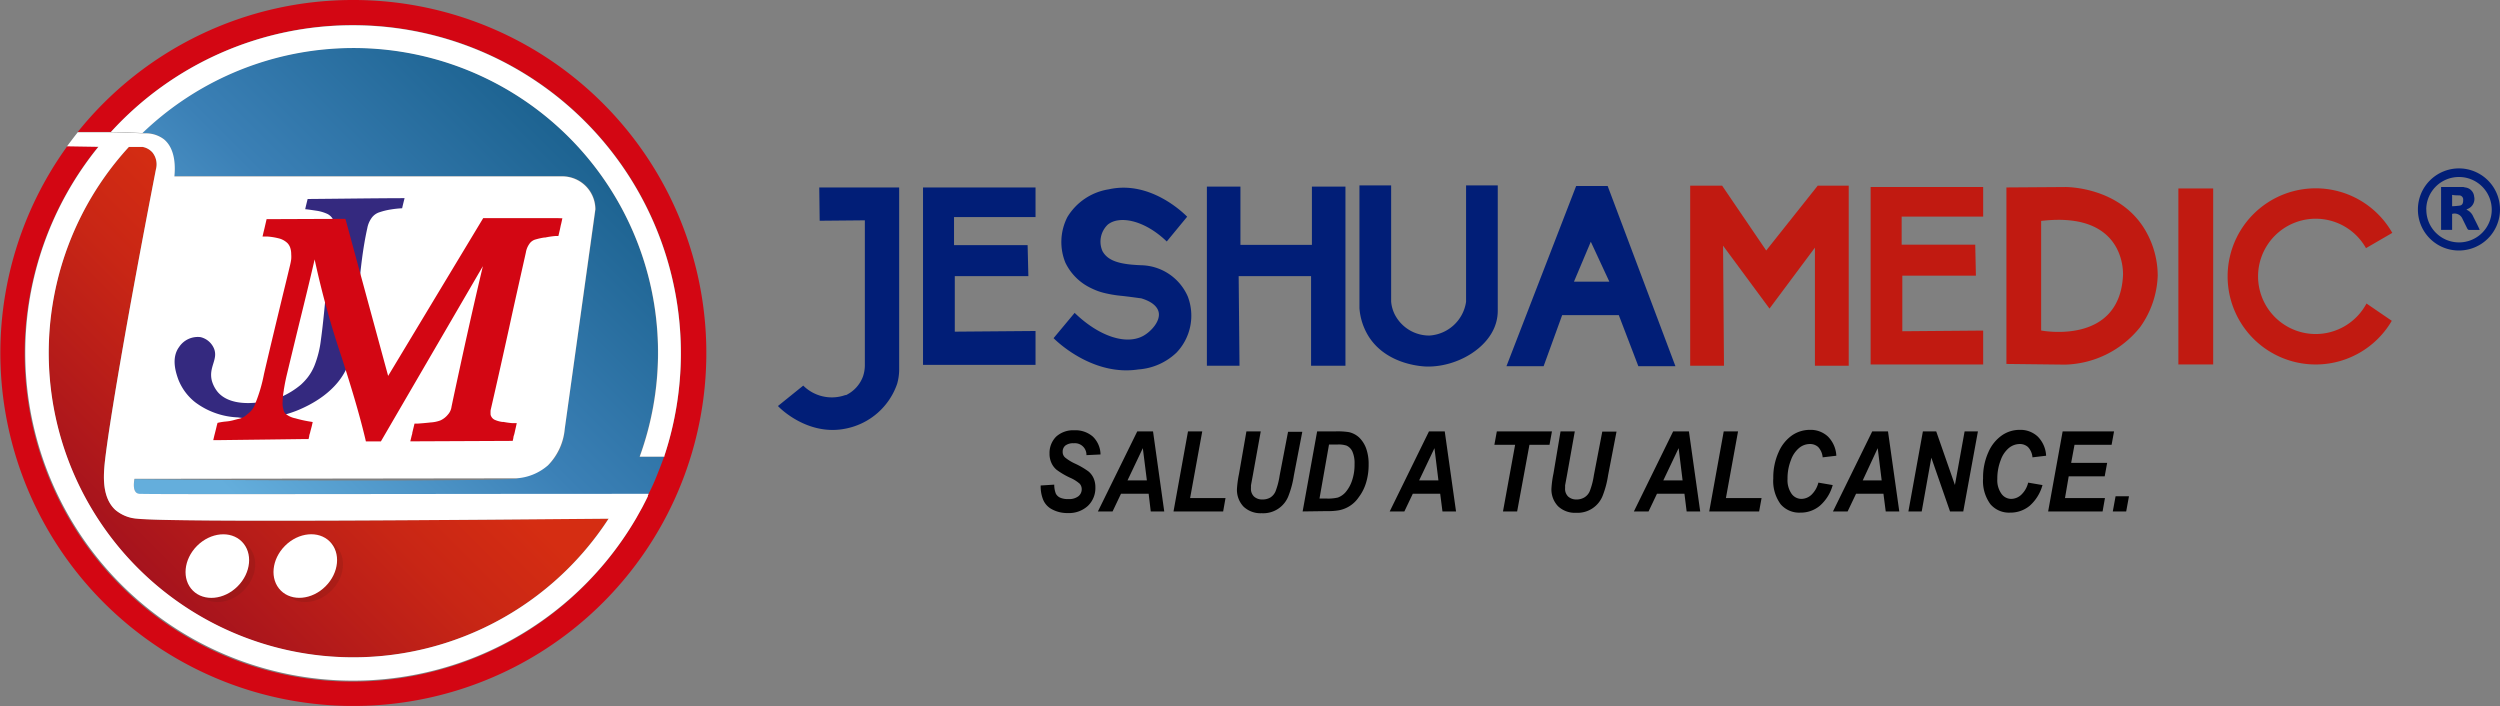 <svg id="b0d79450-3940-4662-85e9-d6892351d1b5" data-name="Capa 1" xmlns="http://www.w3.org/2000/svg" xmlns:xlink="http://www.w3.org/1999/xlink" viewBox="0 0 296.61 83.76"><rect x="0" y="0" width="296.61" height="83.76" fill="#808080" stroke="none"/><defs><style>.e13bd9e3-4b13-48ef-b244-f0695514e1f0{fill:url(#b43fa796-d0ee-49b0-8e86-27eb6309d8c0);}.af23a44f-b282-445a-a761-fe8cb786b48d{fill:none;}.a11d027b-7ba7-494b-ae5e-291438422fd4{fill:url(#b19e5253-5f72-44f6-8177-beae261dcca4);}.eb7aa172-0f48-4b33-9cce-be73b4a40d30{fill:#d30613;}.b2eecead-2131-4f29-8980-4edf38e983b2{fill:#006a9d;}.bb42adbe-a1c1-40d7-8514-c8ac42f30c01{fill:#631b15;opacity:0.18;}.afa5f0c2-b7ec-40f4-9554-54b22bd30f61{fill:#fff;}.b43771ac-a5a4-4fee-b71a-28127b80b63d{fill:#34297f;}.ff3666c5-53a8-48a7-ad2e-5c89d7334b00{fill:#011e77;}.b52b5794-0f44-40dd-a9f0-b688f2174951{fill:#c11a11;}</style><linearGradient id="b43fa796-d0ee-49b0-8e86-27eb6309d8c0" x1="20.94" y1="63.2" x2="67.61" y2="16.53" gradientUnits="userSpaceOnUse"><stop offset="0.12" stop-color="#64aedc"/><stop offset="0.56" stop-color="#3b80b6"/><stop offset="1" stop-color="#1d6391"/></linearGradient><linearGradient id="b19e5253-5f72-44f6-8177-beae261dcca4" x1="16.35" y1="67.43" x2="47.24" y2="36.54" gradientUnits="userSpaceOnUse"><stop offset="0" stop-color="#a6131d"/><stop offset="0.55" stop-color="#c82615"/><stop offset="0.85" stop-color="#d52d12"/></linearGradient></defs><g id="ecb818fc-6a25-4c6f-8394-3941ce065f2d" data-name="logo jeshua"><path class="e13bd9e3-4b13-48ef-b244-f0695514e1f0" d="M78.66,54.18h-2.8a36.12,36.12,0,0,0-59-38.39l.42,0a3.55,3.55,0,0,1,2.12.7c1.49,1.21,1.33,3.6,1.25,4.41H66.77a3.92,3.92,0,0,1,3.9,3.9L67,50.91a6.32,6.32,0,0,1-1.92,4.24l-.08.07a15.55,15.55,0,0,1-3.74,1.57c-1.73.22-20.11.33-45.3.06-.17,1,0,1.48.26,1.67a.76.76,0,0,0,.46.11c1,0,37.66,0,57.19,0H77c.32-.7.64-1.43,1-2.2s.62-1.57.89-2.33Z"/><path class="af23a44f-b282-445a-a761-fe8cb786b48d" d="M16.26,61.53a4.47,4.47,0,0,1-2.6-1.06c-1.57-1.47-1.38-4-1.24-5.48.44-4.19,2.66-17.32,6.08-34.87a2.26,2.26,0,0,0-.41-2,2.07,2.07,0,0,0-1.17-.66l-1.63,0A36.13,36.13,0,1,0,72.21,61.51C58.33,61.65,20.61,62,16.26,61.53Z"/><path class="a11d027b-7ba7-494b-ae5e-291438422fd4" d="M41.88,78A36.13,36.13,0,0,0,72.21,61.51c-13.88.14-51.6.49-55.95,0a4.47,4.47,0,0,1-2.6-1.06c-1.57-1.47-1.38-4-1.24-5.48.44-4.19,2.66-17.32,6.08-34.87a2.26,2.26,0,0,0-.41-2,2.07,2.07,0,0,0-1.17-.66l-1.63,0A36.12,36.12,0,0,0,41.88,78Z"/><path class="af23a44f-b282-445a-a761-fe8cb786b48d" d="M41.88,78A36.13,36.13,0,0,0,72.21,61.51c-13.88.14-51.6.49-55.95,0a4.47,4.47,0,0,1-2.6-1.06c-1.57-1.47-1.38-4-1.24-5.48.44-4.19,2.66-17.32,6.08-34.87a2.26,2.26,0,0,0-.41-2,2.07,2.07,0,0,0-1.17-.66l-1.63,0A36.12,36.12,0,0,0,41.88,78Z"/><path class="af23a44f-b282-445a-a761-fe8cb786b48d" d="M76.87,58.88l0-.11,0,.1Z"/><path class="af23a44f-b282-445a-a761-fe8cb786b48d" d="M76.21,60.18l-.72,1.29Z"/><path class="eb7aa172-0f48-4b33-9cce-be73b4a40d30" d="M41.88,0A41.82,41.82,0,0,0,9.23,15.65c1.08,0,2.44,0,3.93,0A38.9,38.9,0,0,1,78.83,54.07h0c-.27.76-.57,1.53-.89,2.33s-.63,1.5-1,2.2h0l-.09.18,0,.11h0c-.21.44-.43.88-.66,1.31l-.72,1.29A38.9,38.9,0,1,1,11.68,17.38L8,17.32A41.88,41.88,0,1,0,41.88,0Z"/><polygon class="b2eecead-2131-4f29-8980-4edf38e983b2" points="77.01 58.59 77 58.59 77 58.59 77.01 58.59"/><ellipse class="bb42adbe-a1c1-40d7-8514-c8ac42f30c01" cx="36.93" cy="67.66" rx="4.11" ry="3.4" transform="translate(-37.03 45.93) rotate(-45)"/><ellipse class="afa5f0c2-b7ec-40f4-9554-54b22bd30f61" cx="36.22" cy="67.16" rx="4.11" ry="3.4" transform="translate(-36.88 45.28) rotate(-45)"/><ellipse class="bb42adbe-a1c1-40d7-8514-c8ac42f30c01" cx="26.51" cy="67.66" rx="4.11" ry="3.4" transform="translate(-40.08 38.56) rotate(-45)"/><ellipse class="afa5f0c2-b7ec-40f4-9554-54b22bd30f61" cx="25.79" cy="67.16" rx="4.11" ry="3.4" transform="translate(-39.94 37.91) rotate(-45)"/><path class="afa5f0c2-b7ec-40f4-9554-54b22bd30f61" d="M3,41.88A38.9,38.9,0,0,0,75.49,61.47l.72-1.29c.22-.43.45-.87.66-1.31l0-.1h0l.09-.18h-3.1c-19.53,0-56.2.08-57.19,0a.76.76,0,0,1-.46-.11c-.26-.19-.43-.64-.26-1.67l45.3-.06A6.26,6.26,0,0,0,65,55.22h0a7.09,7.09,0,0,0,2-4.31l3.63-26.08a3.92,3.92,0,0,0-3.9-3.9H20.69c.08-.81.24-3.2-1.25-4.41a3.55,3.55,0,0,0-2.12-.7l-.42,0c-1.27-.07-2.54-.11-3.74-.13-1.49,0-2.85,0-3.93,0-.44.55-.86,1.11-1.28,1.67l3.73.06A38.72,38.72,0,0,0,3,41.88ZM15.29,17.43l1.63,0a2.07,2.07,0,0,1,1.17.66,2.26,2.26,0,0,1,.41,2C15.08,37.67,12.86,50.8,12.42,55c-.14,1.44-.33,4,1.24,5.48a4.47,4.47,0,0,0,2.6,1.06c4.35.47,42.07.12,55.95,0A36.13,36.13,0,1,1,15.29,17.43Z"/><path class="afa5f0c2-b7ec-40f4-9554-54b22bd30f61" d="M41.88,3A38.79,38.79,0,0,0,13.16,15.66c1.2,0,2.47.06,3.74.13a36.13,36.13,0,0,1,59,38.39h2.93a.49.49,0,0,1,0-.11A38.91,38.91,0,0,0,41.88,3Z"/><path class="b43771ac-a5a4-4fee-b71a-28127b80b63d" d="M48,23.51c-.1.4-.2.8-.29,1.2a11.58,11.58,0,0,0-1.32.14,7.83,7.83,0,0,0-1.33.32,1.83,1.83,0,0,0-1,.73,3,3,0,0,0-.48,1.16c-1.07,4.81-1.06,9.92-1.85,14.79A4.37,4.37,0,0,1,41.4,43c-1.19,3.55-4.91,5.17-5.92,5.61a13.57,13.57,0,0,1-7.27.91,9,9,0,0,1-5.07-1.81,6.41,6.41,0,0,1-2-2.73c-.25-.72-.87-2.48.11-3.81A2.65,2.65,0,0,1,23.8,40a2.31,2.31,0,0,1,1.6,1.38c.5,1.29-.68,2.18-.26,3.81a3.7,3.7,0,0,0,.71,1.34c1.74,2,5.67,1.24,7.44.59a9.63,9.63,0,0,0,2.41-1.48,7,7,0,0,0,.81-.87,6,6,0,0,0,.81-1.42,12.1,12.1,0,0,0,.75-3c.57-4.13.76-8.82,1.51-13.08a2.18,2.18,0,0,0,.05-.29,1.77,1.77,0,0,0,0-.33,1.54,1.54,0,0,0-.18-.72,1.49,1.49,0,0,0-.59-.54A4.82,4.82,0,0,0,37.55,25c-.43-.06-.9-.14-1.34-.18.09-.41.19-.81.29-1.21C40.33,23.58,44.16,23.52,48,23.51Z"/><path class="eb7aa172-0f48-4b33-9cce-be73b4a40d30" d="M66.14,25.88H57.33l-.14.23-5.6,9.29L46.05,44.6,43.71,36l-2.63-9.68-.1-.35h-.36l-1.11,0L32,26h-.37l-.08.35-.11.47c-.05.24-.11.47-.17.71l-.12.53.54,0a7.75,7.75,0,0,1,1.38.22,2.25,2.25,0,0,1,1.06.59,1.53,1.53,0,0,1,.3.51,2.41,2.41,0,0,1,.12.78,3.7,3.7,0,0,1,0,.59v0a6.66,6.66,0,0,1-.13.69c-.26,1.08-.54,2.25-.84,3.46-.8,3.32-1.63,6.75-2.26,9.48a18.37,18.37,0,0,1-1,3.42,2.55,2.55,0,0,1-.93,1.31l-.19.16a2,2,0,0,1-1,.45l-.45.12a5,5,0,0,1-.94.17,6.88,6.88,0,0,0-.72.1l-.28.06-.08.29c-.07.31-.15.63-.23.94l-.06.23-.14.59h.6l5.74-.07,4.61-.06h.36l.08-.35c0-.15.08-.3.11-.45s.13-.49.19-.73l.11-.49-.49-.08a14.59,14.59,0,0,1-1.57-.36,2.62,2.62,0,0,1-1.15-.53.91.91,0,0,1-.26-.51,2.34,2.34,0,0,1-.1-.88,8.36,8.36,0,0,1,.14-1.38l0-.07c.1-.57.17-1,.35-1.76.48-2,1-4.15,1.5-6.2.61-2.47,1.23-5,1.81-7.52a105.34,105.34,0,0,0,3.23,11.68c1,3.12,2,6.34,2.77,9.56l.08.35h.36l1.15,0h.27l.14-.24,1.25-2.15,10.71-18.4C56,37,54.83,42.34,53.72,47.54l-.15.72a1.72,1.72,0,0,1-.43.93,2.44,2.44,0,0,1-.89.69,3.92,3.92,0,0,1-1.16.24c-.43.05-1.08.11-1.57.14l-.34,0-.08.33-.18.74c0,.15-.07.3-.1.45l-.14.58h.59l11.19-.05h.37l.08-.36c0-.16.07-.3.11-.45s.11-.5.17-.75l.12-.55h-.57a9.59,9.59,0,0,1-1-.14l-.15,0a3.34,3.34,0,0,1-.89-.25.87.87,0,0,1-.41-.39.61.61,0,0,1-.09-.35s0-.08,0-.13a.54.54,0,0,1,0-.11v-.08a1.66,1.66,0,0,1,.05-.26c.73-3.16,1.45-6.4,2.14-9.53.65-3,1.33-6,2-9a2.42,2.42,0,0,1,.4-1,1.29,1.29,0,0,1,.79-.56,7.48,7.48,0,0,1,1-.22l.11,0A10.15,10.15,0,0,1,65.9,28l.35,0,.08-.34c.06-.26.12-.51.17-.77s.07-.28.1-.43l.12-.56ZM44.85,52.05Z"/><path class="ff3666c5-53a8-48a7-ad2e-5c89d7334b00" d="M97.2,22.24h9.48q0,10.86,0,21.71a6.25,6.25,0,0,1-.24,1.59,8.1,8.1,0,0,1-6,5.29c-4.57,1-8-2.48-8.14-2.66l3-2.42a4.81,4.81,0,0,0,5,1.12l.09,0a4,4,0,0,0,2-2.21,4.3,4.3,0,0,0,.22-1.27V26.14l-5.36.05Z"/><polygon class="ff3666c5-53a8-48a7-ad2e-5c89d7334b00" points="109.51 22.24 109.51 43.29 122.86 43.29 122.86 39.27 113.28 39.35 113.28 32.76 122.01 32.76 121.92 29.08 113.19 29.08 113.19 25.75 122.86 25.75 122.86 22.24 109.51 22.24"/><path class="ff3666c5-53a8-48a7-ad2e-5c89d7334b00" d="M140.85,25.71l-2.42,2.94c-2.67-2.57-5.64-3.11-7-2a2.79,2.79,0,0,0-.63,3.14c.63,1.15,2,1.59,4.65,1.68a6.17,6.17,0,0,1,5.47,3.7,6.35,6.35,0,0,1-1.33,6.66,7.27,7.27,0,0,1-4.52,2C130,44.61,125.88,41,125,40.12l2.5-3c2.84,2.75,6.06,3.85,8.12,2.74.94-.51,2.11-1.78,1.84-2.86s-1.75-1.51-2.08-1.61c-.12,0-.82-.12-2.22-.28a14.17,14.17,0,0,1-2.14-.35,7,7,0,0,1-1-.32c-.32-.13-.54-.24-.62-.28a6.41,6.41,0,0,1-3-3,6.5,6.5,0,0,1,.24-5.41,7,7,0,0,1,4.92-3.29C136.49,21.36,140.47,25.33,140.85,25.71Z"/><polygon class="ff3666c5-53a8-48a7-ad2e-5c89d7334b00" points="143.19 22.14 147.17 22.14 147.17 29.05 155.65 29.05 155.65 22.14 159.63 22.14 159.63 43.39 155.55 43.39 155.55 32.76 146.96 32.76 147.06 43.39 143.19 43.39 143.19 22.14"/><path class="ff3666c5-53a8-48a7-ad2e-5c89d7334b00" d="M161.29,22h3.76V35.77a4.17,4.17,0,0,0,.42,1.52,4.59,4.59,0,0,0,4.12,2.52,4.69,4.69,0,0,0,4.35-4V22h3.76V36.86a5.24,5.24,0,0,1-.22,1.5c-.9,3-4.62,5.16-8.12,5.13-.39,0-4.82-.12-7-3.61a7.34,7.34,0,0,1-1.07-3.32Z"/><path class="ff3666c5-53a8-48a7-ad2e-5c89d7334b00" d="M190.74,22.07H187l-8.27,21.38h4.41l2.2-6.06h6.72l2.32,6.06h4.4Zm-4,11.35,2-4.74,2.2,4.74Z"/><polygon class="b52b5794-0f44-40dd-a9f0-b688f2174951" points="200.53 22.03 204.32 22.03 209.55 29.72 215.66 22.03 219.34 22.03 219.34 43.39 215.33 43.39 215.33 29.38 209.94 36.61 204.43 29.15 204.54 43.39 200.53 43.39 200.53 22.03"/><polygon class="b52b5794-0f44-40dd-a9f0-b688f2174951" points="221.94 22.19 221.94 43.24 235.29 43.24 235.29 39.22 225.7 39.3 225.7 32.71 234.43 32.71 234.35 29.03 225.62 29.03 225.62 25.7 235.29 25.7 235.29 22.19 221.94 22.19"/><path class="b52b5794-0f44-40dd-a9f0-b688f2174951" d="M238.05,22.24V43.18l6.95.08a11.75,11.75,0,0,0,8.93-4.47A11.11,11.11,0,0,0,256,32.71a10.7,10.7,0,0,0-1.74-5.82c-3-4.55-8.61-4.7-9.2-4.7Zm13.83,10.48c-.45,8.31-9.71,6.49-9.71,6.49v-13C252.44,25,251.88,32.72,251.88,32.72Z"/><rect class="b52b5794-0f44-40dd-a9f0-b688f2174951" x="258.45" y="22.36" width="4.13" height="20.88"/><path class="b52b5794-0f44-40dd-a9f0-b688f2174951" d="M274.71,39.63a6.84,6.84,0,1,1,6-10.19l3.12-1.81a10.45,10.45,0,1,0-.06,10.43l-3-2.05A6.84,6.84,0,0,1,274.71,39.63Z"/><path d="M123.47,57.6l1.61-.1a2.87,2.87,0,0,0,.19,1.07,1.09,1.09,0,0,0,.5.47,2.24,2.24,0,0,0,1,.17,1.78,1.78,0,0,0,1.17-.33,1.05,1.05,0,0,0,.4-.85,1,1,0,0,0-.23-.63,4.39,4.39,0,0,0-1.17-.73,9,9,0,0,1-1.59-.94,2.26,2.26,0,0,1-.61-.82,2.59,2.59,0,0,1-.22-1.11,2.73,2.73,0,0,1,.79-2,3,3,0,0,1,2.15-.75,3.14,3.14,0,0,1,2.2.75,3,3,0,0,1,.91,2.12L128.9,54a1.37,1.37,0,0,0-1.5-1.41,1.53,1.53,0,0,0-1,.27.93.93,0,0,0-.32.74.87.87,0,0,0,.31.7,5.62,5.62,0,0,0,1.19.72,9.32,9.32,0,0,1,1.57.92,2.25,2.25,0,0,1,.6.8,2.67,2.67,0,0,1,.21,1.08,2.92,2.92,0,0,1-.89,2.2,3.3,3.3,0,0,1-2.37.85,3.79,3.79,0,0,1-1.9-.45,2.26,2.26,0,0,1-1.06-1.19A4.24,4.24,0,0,1,123.47,57.6Z"/><path d="M136.28,58.58H133l-1,2.1h-1.74l4.67-9.5h1.87l1.33,9.5h-1.6ZM136.07,57l-.48-3.83L133.77,57Z"/><path d="M139.23,60.68l1.72-9.5h1.69l-1.44,7.91h4.2l-.28,1.59Z"/><path d="M147.88,51.18h1.7l-.93,5.16-.23,1.24c0,.12,0,.23,0,.33a1.27,1.27,0,0,0,.36,1,1.42,1.42,0,0,0,1,.35,1.81,1.81,0,0,0,.95-.24,1.62,1.62,0,0,0,.61-.74,8.72,8.72,0,0,0,.48-1.85l1-5.2h1.69l-1,5.18a11.17,11.17,0,0,1-.61,2.34,3.2,3.2,0,0,1-3.21,2.14,2.93,2.93,0,0,1-2.15-.78,2.88,2.88,0,0,1-.78-2.13,12.41,12.41,0,0,1,.24-1.75Z"/><path d="M154.55,60.68l1.72-9.5h2.2a8.81,8.81,0,0,1,1.57.09,2.66,2.66,0,0,1,1.22.64,3.49,3.49,0,0,1,.82,1.28,5.45,5.45,0,0,1,.3,1.92,7.22,7.22,0,0,1-.31,2.18A5.42,5.42,0,0,1,161.2,59a3.63,3.63,0,0,1-2.39,1.55,7.36,7.36,0,0,1-1.36.09Zm2-1.53h.86a5,5,0,0,0,1.32-.12,2.24,2.24,0,0,0,.92-.64,4.1,4.1,0,0,0,.75-1.34,5.82,5.82,0,0,0,.31-2,3.42,3.42,0,0,0-.25-1.46,1.41,1.41,0,0,0-.7-.72,3,3,0,0,0-1.08-.13h-1Z"/><path d="M170.87,58.58h-3.25l-1,2.1h-1.74l4.66-9.5h1.87l1.34,9.5h-1.61ZM170.66,57l-.47-3.83L168.37,57Z"/><path d="M180,60.68h-1.68l1.44-7.91H177.3l.29-1.59h6.54l-.29,1.59h-2.38Z"/><path d="M185.15,51.18h1.69l-.92,5.16-.23,1.24c0,.12,0,.23,0,.33a1.27,1.27,0,0,0,.36,1,1.42,1.42,0,0,0,1,.35A1.76,1.76,0,0,0,188,59a1.58,1.58,0,0,0,.62-.74,8.72,8.72,0,0,0,.48-1.85l1-5.2h1.69l-1,5.18a11.17,11.17,0,0,1-.61,2.34A3.2,3.2,0,0,1,187,60.84a2.91,2.91,0,0,1-2.15-.78,2.88,2.88,0,0,1-.78-2.13,12.41,12.41,0,0,1,.24-1.75Z"/><path d="M199.85,58.58h-3.26l-1,2.1h-1.74l4.66-9.5h1.87l1.34,9.5h-1.61ZM199.63,57l-.47-3.83L197.34,57Z"/><path d="M202.79,60.68l1.72-9.5h1.7l-1.44,7.91H209l-.29,1.59Z"/><path d="M215.74,57.26l1.7.29A5,5,0,0,1,215.92,60a3.52,3.52,0,0,1-2.32.82,2.89,2.89,0,0,1-2.34-1,4.65,4.65,0,0,1-.87-3.07,7.24,7.24,0,0,1,.63-3.1,4.69,4.69,0,0,1,1.6-2,3.73,3.73,0,0,1,2.12-.65,3,3,0,0,1,2.13.79,3.46,3.46,0,0,1,1,2.28l-1.62.19a2.07,2.07,0,0,0-.53-1.22,1.44,1.44,0,0,0-1-.36,2,2,0,0,0-1.23.44,3.27,3.27,0,0,0-1,1.45,5.85,5.85,0,0,0-.41,2.25,2.83,2.83,0,0,0,.47,1.75,1.44,1.44,0,0,0,1.17.62,1.77,1.77,0,0,0,1.2-.49A3,3,0,0,0,215.74,57.26Z"/><path d="M223.46,58.58h-3.25l-1,2.1h-1.74l4.66-9.5H224l1.34,9.5h-1.61ZM223.25,57l-.47-3.83L221,57Z"/><path d="M232.93,60.68h-1.57l-2.22-6.38L228,60.68h-1.58l1.72-9.5h1.58l2.22,6.36,1.15-6.36h1.58Z"/><path d="M240.63,57.26l1.7.29A5.07,5.07,0,0,1,240.82,60a3.57,3.57,0,0,1-2.33.82,2.9,2.9,0,0,1-2.34-1,4.65,4.65,0,0,1-.87-3.07,7.24,7.24,0,0,1,.63-3.1,4.7,4.7,0,0,1,1.61-2,3.67,3.67,0,0,1,2.11-.65,3,3,0,0,1,2.13.79,3.46,3.46,0,0,1,1,2.28l-1.62.19a2,2,0,0,0-.53-1.22,1.44,1.44,0,0,0-1-.36,2.06,2.06,0,0,0-1.23.44,3.27,3.27,0,0,0-1,1.45,6,6,0,0,0-.41,2.25,2.76,2.76,0,0,0,.48,1.75,1.43,1.43,0,0,0,1.16.62,1.77,1.77,0,0,0,1.2-.49A2.91,2.91,0,0,0,240.63,57.26Z"/><path d="M243,60.68l1.72-9.5h6.1l-.29,1.59h-4.4l-.4,2.15H250l-.29,1.59h-4.27L245,59.09h4.74l-.28,1.59Z"/><path d="M251,58.88h1.59l-.33,1.8h-1.59Z"/><path class="ff3666c5-53a8-48a7-ad2e-5c89d7334b00" d="M286.87,24.85a4.87,4.87,0,1,1,4.88,4.87A4.85,4.85,0,0,1,286.87,24.85Zm1,0A3.88,3.88,0,1,0,291.75,21,3.87,3.87,0,0,0,287.86,24.85Z"/><path class="ff3666c5-53a8-48a7-ad2e-5c89d7334b00" d="M294.19,27.28h-1.28a.29.29,0,0,1-.17-.14c-.2-.39-.39-.79-.59-1.19a1,1,0,0,0-1.22-.57v1.89h-1.31V22.19c.47,0,2,0,2.65,0l.22.05a1.19,1.19,0,0,1,1.05,1.07,1.27,1.27,0,0,1-.8,1.49l-.12.07a1.53,1.53,0,0,1,.82.84c.23.45.46.91.68,1.37A.84.84,0,0,1,294.19,27.28Zm-3.26-2.81a8.75,8.75,0,0,0,.92-.08c.29-.05.4-.28.39-.66a.49.49,0,0,0-.43-.55c-.28,0-.57,0-.88-.06Z"/></g></svg>